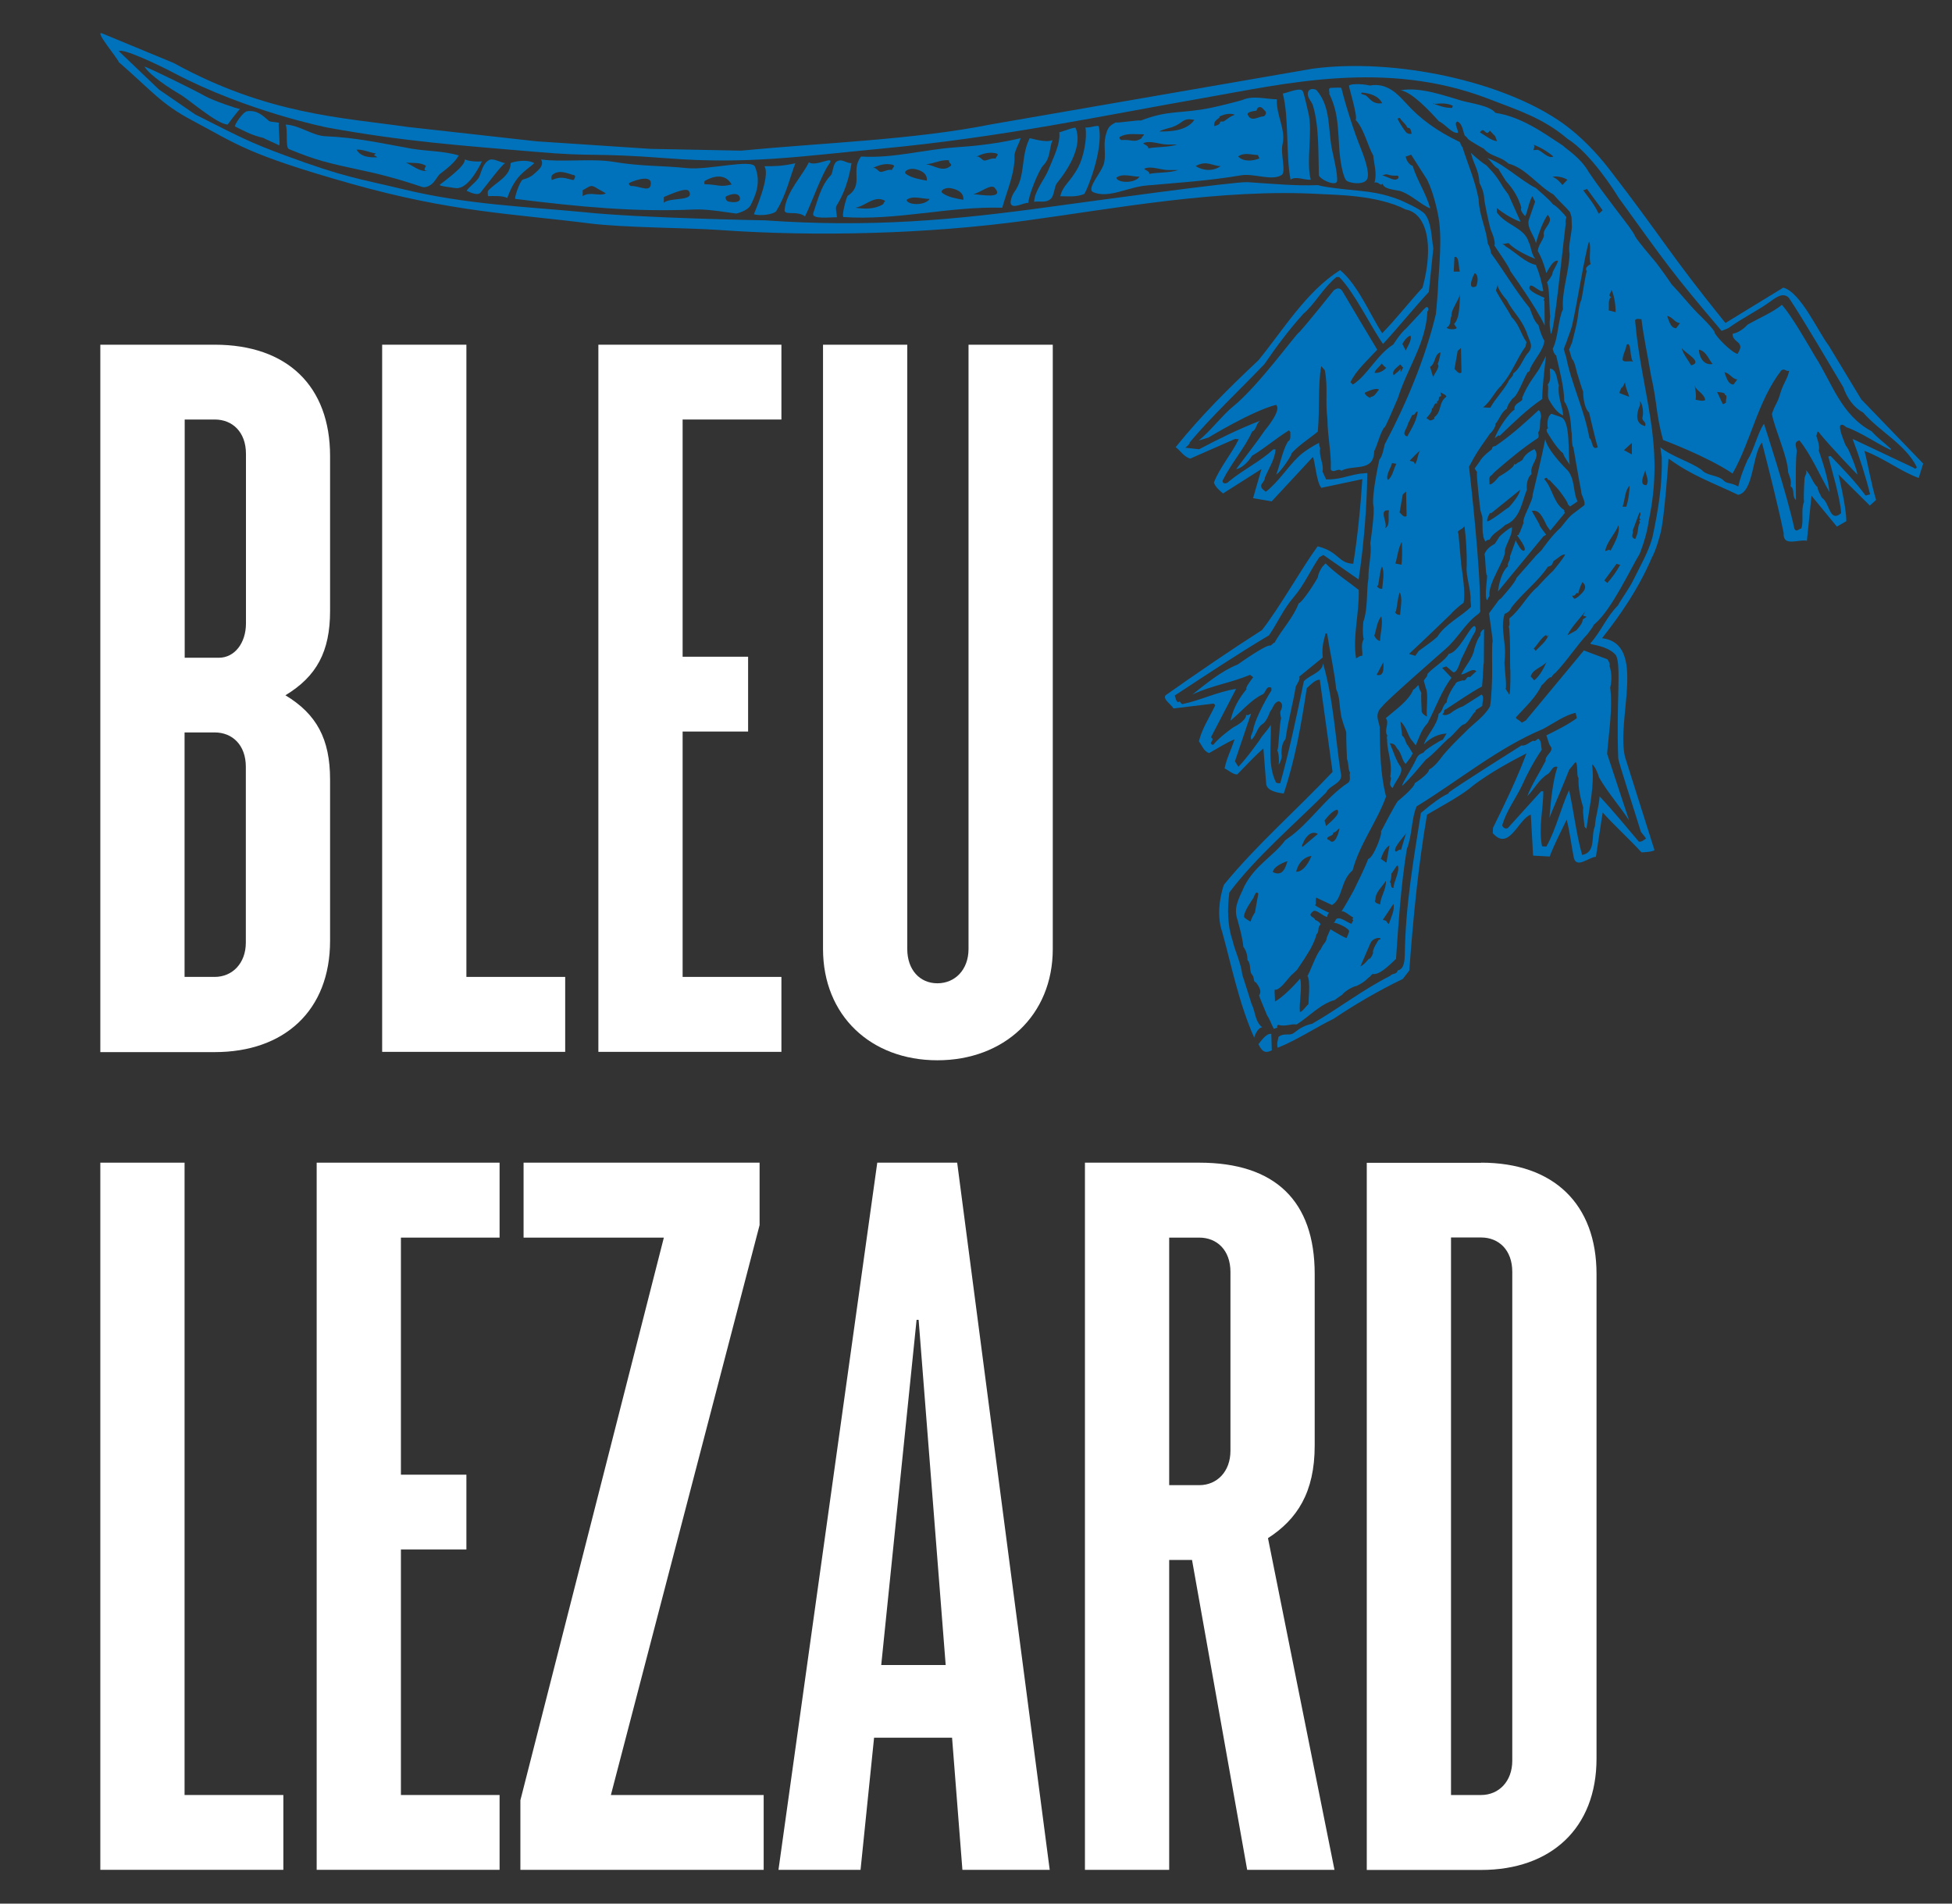 <svg xmlns="http://www.w3.org/2000/svg" id="Calque_1" viewBox="0 0 1529.3 1491.1"><rect x="0" y="0" width="1529.3" height="1491.1" fill="#333333" stroke="none"/><defs><style>      .st0 {        fill: #fff;      }      .st1 {        fill: #0072bb;      }    </style></defs><polygon class="st0" points="78.6 1464.6 78.6 910.7 144.6 910.7 144.6 1406 222 1406 222 1464.6 78.6 1464.6"></polygon><polygon class="st0" points="248.1 1464.6 248.1 910.7 391.4 910.7 391.4 969.4 314.1 969.4 314.1 1155.1 365.4 1155.1 365.4 1213.7 314.1 1213.7 314.1 1406 391.4 1406 391.4 1464.6 248.1 1464.6"></polygon><polygon class="st0" points="407.7 1464.6 407.7 1410.1 520.1 969.4 410.2 969.4 410.2 910.7 595.1 910.7 595.1 959.6 478.6 1406 598.3 1406 598.3 1464.6 407.7 1464.6"></polygon><path class="st0" d="M690.4,1304.2h50.5l-21.2-270.4h-1.6l-27.7,270.4ZM749.9,910.7l72.5,553.9h-68.4l-8.1-103.5h-61.1l-10.6,103.5h-64.3l77.4-553.9h62.7Z"></path><path class="st0" d="M916,969.4v193.9h23.6c13.8,0,24.4-10.6,24.4-26.9v-140.1c0-17.1-10.6-26.9-24.4-26.9h-23.6ZM977.1,1464.6l-43.2-242.7h-17.9v242.7h-66v-553.9h89.6c59.5,0,90.4,30.1,90.4,87.2v134.4c0,36.7-13.8,57.8-36.6,72.5l52.1,259.8h-68.4Z"></path><path class="st0" d="M1136.8,969.4v436.6h23.6c13.8,0,24.4-10.6,24.4-26.9v-382.9c0-17.1-10.6-26.9-24.4-26.9h-23.6ZM1160.4,910.7c57,0,90.4,32.6,90.4,87.2v379.6c0,54.6-35.8,87.2-90.4,87.2h-89.6v-553.9h89.6Z"></path><path class="st0" d="M144.6,573.8v191.4h23.6c13.8,0,24.4-10.6,24.4-26.9v-137.7c0-17.1-10.6-26.9-24.4-26.9h-23.6ZM144.6,515.2h26.9c12.2,0,21.2-11.4,21.2-26.9v-132.8c0-17.1-10.6-26.9-24.4-26.9h-23.6v186.5ZM78.6,823.9V270h89.6c57,0,90.4,32.6,90.4,87.2v121.4c0,31.8-10.6,51.3-35,66,24.4,14.7,35,34.2,35,66v126.3c0,54.6-35.8,87.2-90.4,87.2h-89.6Z"></path><polygon class="st0" points="299.4 823.9 299.4 270 365.4 270 365.4 765.2 442.8 765.2 442.8 823.9 299.4 823.9"></polygon><polygon class="st0" points="468.8 823.9 468.8 270 612.2 270 612.2 328.6 534.8 328.6 534.8 514.4 586.1 514.4 586.1 573 534.8 573 534.8 765.2 612.2 765.2 612.2 823.9 468.8 823.9"></polygon><path class="st0" d="M824.8,270v473.3c0,52.1-38.3,87.2-90.4,87.2s-89.6-35-89.6-87.2v-473.3h66v473.3c0,16.3,9.8,26.9,23.6,26.9s24.4-10.6,24.4-26.9v-473.3h66Z"></path><path class="st1" d="M1506.8,363.2l-48.6-50.4-25.6-42.3c-8.1-10.5-21.9-41.7-35.5-45.2l-45.3,27.7c-43.8-54.1-49.1-66.2-91.1-120.6-9.4-12.2-22.4-25.9-36-35.6-47.1-33.6-132.7-51.5-196.3-43l-251.8,43.6c-60.3,12.1-131.5,14.4-196,20.6l-70.9-1.4-89.2-5.9-101.4-11.3c-50.5-7.3-109.6-9.6-183.1-50.1l-55.4-22.9c-8.2-4,12,19.7,12.4,22.2,26.4,23,33.2,32.8,57.9,45.9,34.6,18.3,42.1,26.2,124.2,49.4,79.1,22.3,125.9,23.4,186.9,31.1,27,3.4,77,3.4,100.8,5.1,77.1,5.5,164.7,3.1,240.8-7.3,68.7-9.3,152.6-25.3,231-20.8,11.9.7,44.5.7,66.7,12.1,16.4,3,22.4,27.6,13.2,61.2-11.5,12.5-20.4,24.2-31.6,35.7-8.9-13.3-19-38-33-49.4-26.5,16.6-44.8,47.2-64,70.6-23.3,21.9-44.7,43.1-64.8,68,3.8,2.9,6.5,7.7,11.4,9l35.1-15.4,2.9.2c-5.8,11.8-14.7,21.9-19.5,34,1.5,3.8,4.1,5.9,7.2,8.5l30.1-19.1-6.6,22.8,14.6,2.5,32.3-34.8c1.8,4,2.8,20,6.6,24.2l32.1-6.8c-1.3,20.9-3.8,46.1-7.1,66.3-12.2-.6-10.6-9.2-27.9-13.7-13.3,18.3-29.3,47.3-43.6,65.6-25.3,16.2-50.3,33.3-75.4,51-2.6,3.1,3.8,6.8,6.1,10.4l31.5-3.8,1.2,1.3c-4.4,9.4-10.3,17.9-12.8,28.2,2.3,3.3,3.8,7.8,7.9,9.3,6.6-3.6,13.5-8.2,20-10.8-2.4,7.7-6.2,14.7-7.8,22.8,3.4,1.6,6.6,4.8,9.9,4.7,6.7-6.8,14.3-15,20.5-20.4l2.2,28c.9,5.7,9.5,6.7,13.7,7.4,9-26.7,13.8-54.4,18.1-82.6,3.1-2.8,6.8-6.8,10.2-6.6l10,72.2c-27.9,29.6-59.9,57.5-85.2,88.5-3.8,11.4-5.3,25.6-1.2,37.1,7.7,28.2,13.1,55.6,25,82.6,0-.7,2.6-8,6.3-8.1-5.9-4.7-5.1-11.8-8.4-18.4-2.2-7.4-4.8-15-7.2-22.7-1.2-9.9-5.7-18.2-7.8-27.4-3.9-11.3-4-24.8-2.4-37.1,20.7-27.7,51.1-53.5,75.8-78.3,3-6.3,14.2-7.2,11.4-15.9-4.2-27.8-5.8-58-13.8-85.3-.4,7.1-10.1,8.8-15,14-5.3,25.6-11.5,55.1-18.5,79.9-1.2,0-2.5.1-3.4-.7-6.6-13.9-3.6-29-4-45.1-2.4,4.3-6.6,8-9,12.3,0,0-10.1,14.3-16.4,20.6l-2.7-4.3,12.6-37.3c-1.3.4-2,1.6-3.8,1,0,4.4-8.1,8.7-9.9,9.6,0,0-10.5,7.1-16,13.9-4.8-1.5,2.2-3.6-1.7-6,6.6-12.7,13.2-25.4,19.7-37.9-14.6,2.2-27.6,8.9-42,11.9-1.3.2-1.8-3.3-3.4-1.4-2.1-1.3-1.8-3.5-2.7-5.3,25.5-16.7,48-31.7,73.9-47.2,6.7-9.7,11.3-20.6,19.2-29.7,8.5-9.9,13.1-21.1,20.2-31.4l3.2-1.8,27.6,19.2c4.4-29.5,6.5-58.5,6.8-83.4l-6.4.6c-9.7,1.7-15.8,4.7-25.9,4.4l-2.8-6.2c1.3-5.6-3.1-11.9-1.8-18.2,0,0-1.1-2.3-.8-4.2-4.5,2-12.8,7.3-16.2,10.8-8.8,8.4-15.6,19.7-25.6,27.5l-2.4-1.9c-3.7-4.1,1.5-4.8,1.7-9.3,2.8-6.7,7.9-14.4,8.3-22h-1.7c-10.6,9.7-23.1,15.5-34.7,25-1.8,2.1-5.2,2.4-5.1-.5,6.9-13.9,17.6-25.9,23.2-38.5,3.5-1.3,3-6.5,6.4-8.5-16.4,6.3-32.3,14.1-48,22.4l-10.8-1.2s4.1-3.1,3.4-4.1c17.1-20.4,39.1-41,58.6-61.4,9.3-13.6,19.2-26.9,30.5-39.4,8.5-7,15.4-20.2,25.9-28.8h2.2c12,12.1,24.6,38.6,34.3,52.4,11.8-12.7,23.9-27.8,35.9-40.7l3.5-34.1c-1.5-9-1.4-20.2-6.5-26.8-2.9-4-19.3-11-19.3-11-8.6-3.5-17.3-5.5-25.4-6.6-8.3-1.1-31.5-2.8-39.2-5.2-17.2.8-37.4-1.2-55.1-2.3-10.1-.6-122.3,14.9-153.9,19.2-76,10.5-141.1,16.5-224.1,10.7,0,0-99.3-1.8-141.9-6.4-45.9-4.4-91.8-5.9-141.8-18-35.3-8.5-45.4-9.1-92.2-26.4-28.2-10.4-35.8-14.6-70.5-32.1l-28.4-19.5-31.5-30.1c2.9-2.6,30.7,10.5,43.2,17.1,57.6,30.3,120.1,42.7,120.1,42.7,61,11.1,105.6,14.1,161.6,18.9,50.5,4.4,43.6.5,105,5.2,62.3,4.8,103.1-1.4,166.9-7.5,97.1-9.2,172.9-25.8,254.4-40,61.8-10.8,141.2-30,221.3.7,23.1,8.9,43.5,15.3,62.4,31.5,18.2,11.3,37.5,41.7,39.9,45.9,37.4,51.7,41.6,58.4,80.9,104.6l5.3-2.2c11-8,22.9-13.5,33.5-21.3,4.4-3.2,9.7-6.8,13.9-2.4,13,19.6,30.8,50.4,42.6,70,2.8,8,7.8,15.7,15.5,19.8,13.3,15.2,33.2,24.9,42.1,42.8-.6,2.2-3,.4-2.2.6l-48.1-22.7c5.4,14.3,10.3,29.4,13.7,43.4l-3.5,1c-7.8-10.7-18.1-21.4-27.4-31l-1.8.4c1.4,6.2,9.6,32.8,10,44.4-9.3,7.9-8.9-8.6-15.1-12.1-1.3-2.8-3.4-5.9-3.3-8.3-4-3.2-5.2-9.9-9.4-13.5,1.6,2.3-.5,4.2-.8,6.4,0,0-.9,11.5-.5,18.8-2.5,6,0,15.4-2.1,20.7-2,.1-3.6,3.3-5.4.2-5.3-25.7-23.8-82.2-23.8-82.2-4.8,6.4-7.9,20.8-13,28.4-3.7,8.7-5.2,12.5-7.2,20.7-5.7-3.3-8.8-2-11.3-4.6-4.7-4.7-13.1-3.5-17.3-8.4-9-6.5-23.4-10.4-32.4-17.7l1.1,7.8c.5,21.5-2.6,40.5-7.3,62.7-3.2,11.8-9.6,22.4-15.2,33.9-2.9,6-9.3,14.6-11.8,19.4-9.1,9.1-12.7,19.6-21.7,29.8l.5.5c6.6,1.3,15.3,3.3,19.7,8.9,4.2,8.4,0,37.9,1.7,80.4.1,3.1,13.1,42.3,17.7,57.6-.5-.3,2.7,3.3,4.1,5.4-1.5.9-3.5,3-5.7,2.4-10.2-11.9-19.5-23.5-30.7-35.4-.7,9.3-3,14.6-3.7,23.5-3.3,7.5,1.2,20.3-10,22.4-4.6-16.3-6.6-34.6-10.2-50.8-6.7,14.4-10,30.3-17.8,44.2l-3.4-.2c-2.9-14.4,1.1-30.3,1-43.1h-1.7c0-.1-25.9,28.6-25.9,28.6-1.6,1.4-4.2,0-4.6-2,3.3-11.2,10.2-20.4,15.2-30.5,4.5-10.1,9.7-19.7,15.8-28.7-.8-3,0-6.4-2.5-8.5-1.5,0-2.4,2.6-4.3,1.5-3,1.3-6.1,4.4-9.1,3.7,0,0-52.2,32.8-57.1,37,1,1.3-2.3-.7-21.7,15.9-5.6,35.5-12.2,73-12.6,110.9-.2,4.9-.5,11.4-5.5,12.4-1.1,3.6-4.1,1.9-6,4.3-21,10.5-40.5,25.7-61.1,37.5-5.7,1.2-9.5,3.4-13.9,6.9-4,3.2-7.6-.3-12.5,3.4-.3,2.8-1.6,4.2-.6,8.5,15.5-6.2,31.4-16.8,43.8-22.7,16.5-11.1,35.1-22,54.2-31.2l5.1-6.6c3.2-43,7-81.7,13.9-122.1,12-7,28.1-15.6,36.5-23.1,13.1-9.8,27.6-17.8,41.4-24.9-7.2,19.4-16.8,39.3-26.2,58.3l-.2,4.2c12.8,14.7,20.1-11.3,29.8-14.5l1.8,32.1,13,.7c3.7-9.9,8.9-19.7,13.3-28.9,2.5,9.7,3.6,19.9,5.6,29.9,2.2,8.7,11.6-.4,17.3-.8l5.3-34.7c9.5,10.6,20.4,20.3,30.4,31.2,2,.1,9.2-.5,10.2-1.7l-23.1-73c-7.1-29.7,17.5-88.7-18-93,14-17.7,28.4-38.3,39.2-63.5,0,0,2.9-4.4,6.7-19.1,3.1-12.2,6.2-58.1,6.2-58.1,18.5,13.5,34.3,18.7,54.5,28.4,12.4-2.1,11.1-32.4,18.7-40.9,5.3,20.5,12.7,49.9,17,70.8-.8,11.3,11.8,4.6,18.2,6.1l3.6-35.3c6.7,8.2,13,15.7,19.9,24.2l7.4-4.3c-.1-11.8-6.2-36.6-6.2-36.6l24.6,24.4,4.9-4.4c-3.8-12.5-6-26.4-9.1-38.4,15,5.5,28.2,16,42.5,21.2l3.6-11.6Z"></path><path class="st1" d="M1216.9,160.3c-3.9-4.9-9.4-9.1-13.6-13-12-5.8-27.3-21-39.5-23.8,3.4.2,5.8,6.9,10.2,8.7-.2.2,5.9,9.7,5.9,9.7,5.6,6,9.9,13.1,12,20.8-1.4,2.6,3.1,6.6,3.1,6.6,1.7-3.6,3.2-12.4,5.6-15.7.7,1.5,1.4,3.3,2.1,4.3l-5,14.5c-1.5,6.1,3.9,11.3,5.7,18,1.5-6.1,5.1-16.4,9.1-22.1,5.9,5.7-4.6,10.5-2.9,16-.2,3.4-4.6,7.5-4.8,12.4,2.9,4.8,5.3,11.7,6.6,17,0,1.3,4.6-10.4,9.1-9.5.4,1.6-4.5,8.7-4.2,9.9.3,1.1-3.9,6.7-4.3,7,2.2,4.8,1.7,20.9,2.5,26.8-.9,6.7-.1,9.2.5,13.6,2.7-.8,8.6-61.9,11.7-86.4,0,0-.2-1.2-.2-2l.7-3c-1-1.5-8.2-9.4-10.3-9.8"></path><path class="st1" d="M997.2,683.1c.5-4.9,11-8.6,11.5-8.5-.9,1.5-2.4,13.1-11.5,8.5M983.1,714.9s-2.4,3.3-3.3,7c-.7-.3-5.9-3.3-5.1-4-.5-3.7,7.2-14.4,7.2-14.4.6-1.2,2.3-6.8,3.9-3.3-.7,3.4-2.6,14.6-2.6,14.6M1015.5,682.8s0,0,0,0c.5-2.2,2.8-10.8,11.9-12.4-.9,3.1-5.8,12.8-11.9,12.4,0,.3-.1.5-.1.5v-.5ZM1020.8,660.7c1-3.3,5.7-11,11.7-7.5l-11.9,10c-1.3.1.1-2.5.1-2.5M1047.6,634.2c3.6,3.2-6.3,10.3-8.6,12.9l-1.3-4.4c2.4-3.1,6.5-7.9,9.9-8.5M1041.2,658l-1.2-.6c-1.1-2.8,5-2.2,4.5-5.2,2-.1,3.8-2.8,4.9-3.5-.1,2.2-3.5,14.8-8.1,9.2M1082.2,482.7c1.4,6-.8,13.6-1,19.4-2.2-.6-3.6-2.1-4.5-4.2,1.7-5.1,2.1-11,5.5-15.2M1079.6,458.7c.9-3.4,1.3-10.5,3-15.1,2.5,4.3.6,12.4.3,17.6-1.7.2-3.7-.7-4.1-2.5h.7ZM1078.5,528.6l5.5-10.3c-.8.9,2,12.4-5.5,10.3M1088.2,399.8c-1,4.6,1.3,11.9-3,13.9,2.4-3.8-5.8-15.1,3-13.9M1090.6,362.7l3.4.6c-2.2,3.8-2.9,10.2-6.7,12.7-2-3.6,2.7-10.1,3.3-13.3M1099,387.3l2.6-2.3.4,19.1c-2.3,2.1-4.7-2.6-5.5-2.6l2.5-14.2ZM1103.1,331.8l3.3-6.7c3.5-.3,1.3-2.4,4.3-2.7-.6,6.6-4.7,13.2-8.2,19.5-5.3-1.8.4-6.6.5-10.1M1108.6,363.6l-1.1-1.9-3.1-.8c2.4-2.4,5.6-6.1,8.2-8-2.1,3.3-1.9,8-4,10.6M1122,320c1.8-1.2,1.2-4.6,3.9-4v-1.7c2.8-.8-.2-3.5,3.2-4l-.6-3c1.2.8,4.6,1.9,4.7,3.4-6.4,4.6-3.3,11.7-9.7,16.3,1.2,1.1-1.6,2.2-3.1,2.4l-2.9-1.9c1.3-1.4,4.7-4.9,4.3-7.4M1128.2,276c1-.5-1.1,8.2-1.9,9.1,2.3,2.3-2.4,7-3.5,10.4l-2.4-8.1c4.6-3,2.9-9,7.8-11.4M1137.2,247.4c-.8-4,5.8-12.6,6.7-17-.6,6.1.2,18.5-4.7,23.4l2.1,3.1c-1.3,1.6-6.9,1.2-8-.3,4-2,2.3-6,3.9-9.2M1139.5,201.3c3.9-1.2,3.1,8.4,4.2,11.4h-4.8s.6-11.4.6-11.4ZM1145,291.7c-2.3,2.1-4.7-2.6-5.5-2.6l2.5-14.2,2.6-2.3.4,19.1ZM1147.3,411.7c1.4,10.2,2,22.3,1.8,31.9-.8,7.6,3.4,17.9,3,26.6l.4,5.1c-7.3,7.3-20.5,13.7-26.4,23.5-4.7,4.2-9,6.9-14.6,11.1l-2.7,3.8-4.9-1.5c11.4-10.5,32.9-31.3,32.9-31.3,1.3-1.9,8-7.6,9.8-8.7,1.8-7.2-1.1-24.5-1.8-29.9l-2.2-24.4c-2-2.6,3.7-3,4.8-6.1M1098,442.3l-4.8-.9c1.8-5.6,2.1-12,5.1-17,.2,5.4.4,13-.3,17.8M1097,481.6c-1.7.2-3.7-.7-4.1-2.5h.7c.9-3.4,1.3-10.5,3-15.1,2.5,4.3.6,12.4.3,17.6M1102,103.9c1.9,2.3-1.9-1.2-6.7-10-.2-.3-.4-1.1.3-1.5.2.7.8-.6,1.3.3,1.7,2.6,4.2,4.1,5.7,7.2.2.4,1.2.2,1.7.5,1.2.9,1.2,2.9,1.7,4.3-1.7.5-3.3,0-4-.9M1095.5,139.6c-2.4,2.5-5.6.2-8.3-.7-1.5-.5-3-1.2-4.5-1.8,1.7.2,2.5-1,4.4-.4,2.3.8,5,1,7.7.9.9,0,1.1,1.5.6,2M1070.5,75.1c-1.1-1-2.9-.8-4-1.7-.4-.3.4-.9.7-.9,6,.6,12.9,2.5,15.7,8.4-7,.8-9-2.7-12.3-5.8M1155.4,214c2.4.7,3,5.7,1.2,10.2-8.2,3.9-1.9-9.6-1.2-10.2M1176.3,301.7c8.2-9.1,11.9-20.6,18.9-30.3l.7-3.5c-4.4-6.3-5.9-14.1-11.5-19.3-3.7-7-8.9-14.2-12.4-21l1.4-4.9c-.7,3.2,6,11.2,7.1,12.3,4.7,9.4,10.7,13.6,15.3,24.7,2.6,8.4,6.6,11.4.4,17.8-3.5,5-5.5,11.3-10.6,15,.1,2.5-3.4,4.2-4,6.7-4.6,7.9-9.4,12.2-14,20.1-1.3.2-5.7-.3-5.7-.3,5.9-4.1,9.7-13.4,14.6-17.1M1073.9,738.3c1.1-2.2,4.7-4.3,7.6-3.4v.7c-.3.2-.8.7-1.3.4,0,0-5.5,8.1-4.4,10.4-.3,1-2,5.1-3.5,4.7,0,0-3,4.2-6.5,5.9l8.1-18.8ZM1077.6,704.8c-.2-5.9,5-9.8,8.2-14.9.4,6.9-4.6,13.2-4.4,18.4-1.2,0-4.2-1-4.3-2.7l.5-.9ZM1088.6,662.3l-2.4,13.5-4.4-3.1c1.4-3.6,3-8.2,6.8-10.5M1090.1,684.3c1-.9,3-5,4.8-6.6,2.5,3.8-3.4,13.8-3.1,17.7-2.5.8-1.7-3.7-2.8-4.5.9-2.4,1.2-4.6,1.1-6.6M1101.7,652.2l-4.1,13.7c-1.6-1.6-3.8,2.7-4.6.5-.8-3.5,7.9-12,8.8-14.2M1088.1,723.7c-2.6-1.4-.4-2.6-4.8-3.1l8.4-12.6c1.2,4.8-1.8,10.4-3.6,15.7M1178.6,480.7c1,.3,4.8-2.2,5.2-4.4,8.7-11.6,21.6-21.1,28.8-32.3,3.3-1.1,3.3-1.3,4.4-4.4,3.8-2.5,6.2-5.3,9.2-5.4-.9,2.9-9.6,13.1-9.6,13.1-1.3.9-11.2,11.3-12,12.4-8.2,6.7-12.7,16.8-21.5,24.2-1.5.4.4,5.1-1,6.7,1.5,7.2.7,34.3,1.2,34.1,0,0,.3,17.3-.8,19.4l-2.9-4.5c1.2-3.2-1.5-18.5-.8-22.7,1.7-13.5-3.7-23.6,0-36.2M1242.1,478.8l-1.9,3.4,2.9.9-3.1,2.1c0,2.9-2.8,6-5.1,8.6l-6.9,3.8c2.8-6,9.6-13.1,14-18.7M1235.7,464.2l.7.8c.8-3.6,2.4-7.4,3.4-9.1,5.5,5-1.5,9.4-3.1,11.3-3.1,2.1-3.3,2.8-5.1-.8,2.4,1.1,2.8-1.6,4.1-2.2M1226.8,279.1l-1.7-5.7,2.6-6.6c-.6.8,2.9-7.6,3.9-11.6,3.3-13.7,10.7-59.8,13.4-66.1,1.9,5-.5,12.3,1.2,17.8,0,0-5.5,2.5-2.9,5.6-.7-.3-3,15.6-4.3,22.2-1.6,2.9-2.1,8-2.6,11.2-.6,6.8-2.6,13.6-4.7,22.2l-2.4,5.8c.3,0,2.1,8.1,2.7,7.7,1.7,1.6,3.4,10,3.4,10,1.1,3.3,3.9,13.1,5,15.3-.2-.2-.1,12.1,4.6,16.3,0,0,5.1,22.1,6.8,27.1-5.1,2.9-3.8-5.3-6.6-7.2-3.7-21.7-14.5-43.3-18.3-64.1M1243.4,148.1l12.2,16.6-3.1,2.8c-2.9-6.6-7.7-12.5-12.1-18.4l3-1.1ZM1266.5,441.6c1,.3,1.9.8,2.9.7-3,5.5-6.5,10.3-10.1,14.3l-2.4-1.9,9.6-13.1ZM1268,411.4c1.4,6.2-3,13.9-6.2,19.9-1.4-1.6-2.7.4-4.2.3,1.1-7.1,7.6-13.1,10.4-20.2M1262.6,232.7c-4.1-1.2,1-4.1-.7-6,2.4,1.4,4.2,13.9,3.8,17.8l-5.4-1.4c.6-2.9-1-8.9,2.3-10.5M1270.8,302.6v1.5c0,0,2.7-5.4,2.7-5.4-1.5,1.2,2.8,10.9,2.9,12.1l-7.6-2.9c.1-1.8,1.5-3.8,2-5.3M1274.3,270.1c4.3-3.5,1.9,11.4,5.9,14.1-1.8-2.8-7.4.5-9-2.3.3-4.9,2.4-6.9,3.1-11.8M1284.6,401.2c2.1,1.8-1.7,3.9.9,6-.5-.3-.7.2-1.3.4l1.1,2.5-.5-.8c-1.9,3.1-1.1,6.6-2.5,10l-1.1,2.9c-4.6-1.2-1-5-2.1-6.5l5.4-14.5ZM1284.2,318.8c1.1-1.2.7-3.2.7-4.7,2.1,2.8,3,9.3,1.8,13.2,0,3,3.5,3.1,2.1,6.5-5.3-1.5-8-5.3-4.6-15M1289.9,380c-6.9.4-.9-10.2-.5-12.9-1.4,3.4,3.5,8.6.5,12.9M1272.3,352.6l6.2-5.7v9.1c.1,0-6.2-3.4-6.2-3.4ZM1274.2,396.9h-3c2-5.5,1.6-12.4,5.5-16.4.1,2.7-.8,11.3-2.6,16.4M1203.2,509.8l-1.6-1.8c3.4-3.5,5.9-8.6,9.9-10.8-.3.7.2,1,.7,1.3l1-1.2c-1.8,5.6-7.9,9.7-10,12.5M1202,532.9l-2.8-3.1c1.8-5.8,8.2-6.5,12.4-11.2-2,4.6-5,10.6-9.6,14.3M1224.1,144.9c-1.9-2.3-4.7-5.4-7.8-6.3,2.8-1.1,8.9.3,11.7,2.2l-3.9,4.1ZM1204.8,117.3l-3.5.3c.3-.2.9-2.9.7-3.4l-.5-.8c3.7,1.2,10.8,5,15.5,9.2-4,2-8.4-3.9-12.3-5.3M1159.5,103.6c3.7-5.2,4.2,4.2,7.7-1.3l3.5,3.7c.7-.2,2.1,4.6,2.1,4.6-4.6-.5-9.5-4.7-13.3-6.9M1137.7,84.5c-4.6.2-9-1.2-13.3-2.8-.1,0-.3-.2-.5-.3-.4,0-.9,0-1.3.1.4-.7.9-.4,1.3-.1,4.8-.5,9.8-.8,14.2,1.4.5.3-.6,1-.3,1.7M1316.2,253.1l-3,4c-4.4,0-5.8-6.2-7.1-9.7,4.6,1,5.7,5.2,10.1,5.7M1324.9,286.2c-2.2-4.1-6.2-8.7-7.4-13.5,3.9,4.6,16.9,11,7.4,13.5M1336,313.4c-2.5,1.1-4.9.1-7.6-.3.7-3.2-.1-8-.7-11,1.5,4.3,7.3,5.8,8.3,11.3M1341.7,285.1c-6,1.2-10.3-4-10.7-11.2,5.6,1,7.5,7.3,10.7,11.2M1351.3,309.4c2.7-.3.2,4.6,1.1,5.9-1,.2-2.1,2.1-3,.6l-4.2-9.1c0,.7,7,0,6.1,2.6M1361.1,297.2l-3,4c-4.4,0-5.8-6.2-7.1-9.7,4.6,1,5.7,5.2,10.1,5.7M1001.6,802.8c5.8,1.5,8.9-.9,14.3-.4,9.2-5.7,18.9-16.3,29.8-19.1,0,0,4.9-3.7,5.6-3.9,2.9-3.8,9.8-7.1,11.5-7.1,8-3.9,8.5-6.3,10.6-7.4l1.8-2c5.4,1,12.6-6.2,18.5-11.8,2-28.5,3.9-58.3,8.5-86.1,4.2-10.4,3.5-24,7.7-33.4,33.3-20.4,63.5-45.7,99-60.6,8.4-4.5,16.8-10.7,25.5-12.7l1,4.2c-6.9,5.1-15.8,9.5-23.9,13.5,1.3,3,1.6,6.7,3.7,9.1,1.8,4-4.8,6.4-4.3,10.9-4.7,9.1-11.4,19.6-14.3,27.6,5.2-5.1,9.1-13.3,16.2-17.4,2.8-2.1,3.5-6.7,7.4-5.5-3.8,11.6-5.1,26.1-6.3,39.8,5.1-12.6,11.2-26.5,15.5-37.6,0,0,4.7-5.7,5-6.1,2.1,1.8.6,11.6,2.3,12.4-.4,7.6,1.6,16.6,3.7,23.4-.7,3.9,1.2,14.1.9,14.8l1.6,1.8c2.4-17.9,6.5-34.4,4.4-50.5,1.7.3,4.8,7.4,5.4,10.1,7,12.2,16.5,22.8,23.6,33.8l-17.2-52.2c1.3-16.2,4.5-36.2,2.4-51.8,2.4-9.2-.5-16.9-.5-16.9.6-2.2-.8-3.7-1.7-5.3l-18.4-6.9-45.5,54.8-3.1,1.8c-2.3-2.4-5.3-3.2-4.5-4.4,7.3-8,15.3-15.2,20.1-25.1,1.5-.7,5.8-7.1,7.4-6,0,0,1.6-2.6,3.2-3.5,9.1-9.4,17.4-22.3,25.3-30.5,1.6-2.1,4.2-5.7,4.5-6.4,0-1,1.3-1.4,1.8-2.1,12.9-11.4,27.1-42.1,34.5-54.3,0,0,5.6-13.6,7.2-26.4,12.8-60.6-5.7-98.3-10.8-156.5,1.1-2.1,4-.5,5-1,1.7,14.4,5.1,29.6,7.5,44.3,5.2,23.2,3.5,28.3,9.4,50.4,0,0,34.3,12.7,54.5,26.3,14.5-25.7,19.6-56.5,38.1-80.7,2.8-2.1,3.7,1.1,6.2.2-1,5.9-4.7,10.1-6.8,17.3-2.5,8.9-3.7,7.6-6.7,16.6,2.5,12.7,12.5,33.8,12.7,45.6,1.7,4.8,2.6,6.3,1.9,11,3.8,2.4.7,7.4,4.2,10.8.2,1.2-.6-28.1.6-37.9.6-2.2-3.3-7.8,2.2-8.8,9,11.1,15.4,26.4,23.5,40.4-1.2-10.9-4.8-21.9-8.4-32.5,1.2-3.4-1.9-11.4-1.9-11.4.9-2.7.6-5.2,3-1.6,8.8,10.8,29.1,31.8,29.1,31.8.4-2.2-7.4-22.3-8.9-22.4,0,0-6.2-13.9-4.3-16.2,1.3-.7,1.9-.7,4.6,1.5,11.1,3.8,24.9,13.4,34.6,17.8l.5-.7c-5.4-5-10.4-8.4-15.3-13.9-24-12.8-31-37.9-44.2-58.5-5.4-9.2-18.9-32.8-26.1-40.5-7,5.8-17.6,10.2-27,15.6-2.9,3.3-7.7,6.5-11.5,7-.6,3.2,2.4,5.3,4.8,7.4,2.5,3.3.5,5.2-.9,8.3-2.1.6-13.6-9.3-17.9-16,.6-2.4-13-15.3-13-15.3-7.7-7.8-12.8-14.7-20.8-23,0,0-10.5-15.6-15.8-21.3-17.5-20.8-10.7-14.4-16-21.6-.9-2-21.2-27.3-33.2-45.1-6.5-11.7-19.3-19.2-19.9-20.5-16.9-11.2-33.2-22.8-53.2-25.9-4.4-5.7-19.3-7.5-26.4-9.5-12.7-3.6-32-11-47.9-8.2,9,1.4,23.1,16.6,30.1,24.4,4.8,2,9.8,9.4,14.7,9,.8-2.2-3.5-7.4-.4-8.9,4.1,1.4,4.5,7.9,5.8,10.9,0,0,2.4,1.9,2.4,2.6,2.1,2.1,12.6,7.8,12.6,7.8,5.8,6.5,12.8,5.6,19.2,11.6,13.9,3.7,22.8,17.2,35.4,24.3,5.2,6.1,8.4,8.4,12.9,13.7l1.2,3.9.3,7.9c-.6,7.3-3,15-1.8,21.3-.8,15.5-6.2,29-5.2,43.1-3.8,7.4-3.6,22.3-8,30.9,0,0,.5,3.7,2.7,5.3,2.4,10.7,6.3,25,6.3,35.8,6.2,9,5.1,24.9,5.9,24.7,0,0,0,11.3,1.2,11.1,0,0,4.7,27.5,6.1,34.2,0,4.1,3.4,7.5,2.6,11.4l-9.5,7.2c-3.6,3-6.5,7.4-9.1,10.4-7.2,6.3-15,17.7-15,17.7l-4.1,4-15.6,17.8c-.2,2.9-12.3,16.2-12.3,16.2-1.2.2-3.1,3.3-3.1,3.3l-6,8.1c.3,3.2,3.4,22.4,2.7,22.6-.5.2-.3,19.5-.3,19.5.2,9.9-.5,24.1-1.6,30.7-4.6,8.4-13.3,13.6-20.1,20.9,0,0-13.5,12.8-18.8,20.2,0,0-4.8,6.6-8.8,8.4-.5,3.9-11.2,10.7-11.2,10.7-.7,3.9-13,13.8-13,13.8-1.2.2-13.6,24.2-13.6,24.2,1.4,1.3-6,20.9-10,21.4-3.2,8.5-7.5,16.6-11.4,24.8,0,0-7,12.7-9.6,16.5,1.6-1.6,7.5,4,9.4,4.6-1.3,1.4-.1,2.2-.1,2.2l-1.4,2.7c-2.5-.4-9.5-6.5-12.2-3.4-.3,1.4-1.8,2.8-1.8,2.8.8-1.2,13.4,4.4,12.1,6.9-.2.8-1.6,4.6-2.1,4.9-4.2-1.7-12.9-7.2-12.5-6.9,0,0-1.2,2.6-2.8,6.4-.5,4.4-2.7,4.2-4.7,9.2-3.4,3-8.9,19.2-10.5,20.9,2.7,3.8.6,21.3.8,22.1-1.5,1.2-5,6.3-6.7,6.2-.8-6.5,2.1-21,.1-26.1-3.9,4.7-13.9,15-19.7,17.9.3-1.7-.5-7.4-.1-9.4,2.2,1.1,6.6-3.9,6.6-3.9l6.3-7.3c1.8-1.4,4.6-4.3,4.6-4.3,5.5-8.1,6.8-10.1,10.3-16,1.9-3.6,4.1-7.9,4.8-11.6,2.6-2.3.6-5.5,3.1-7.6.6-1.2-2.1-3.2-4-3.8-.6-2.8-7-2.5-1.5-6.9,2.3-1.6,7.5,3.9,10.9,4.6,0-1,.6-2.9,1.6-3.3-1.7-.6-9.6-4.6-11.3-6.1,1.7.6-.2-7.7,1.9-5.4l11.6,5.4c8.6-5.2,6.3-18.8,16.1-27.2,5.3-20.2,19.3-38.4,26.2-57.8-4.7-18.2-4.6-35.7-5-54.7l-1.4-5.5c-1.2-5.2,1.1-8.1,3.5-10.4,1.1-2.7,49.2-44.7,49.2-44.7,9.8-8.4,15.6-20.1,25.1-27,3.8-2.8,2-3.5,2.3-5.3.3-31.8-7.5-100.1-8.7-110.7l3.8-7c3.5-6.2,8-12.3,12.6-18.9,2.5-2.1,4.8-6.4,4.3-7.7,3.1-3.3,4.4-9.1,9-11.9.2-3.2,4.6-8.1,4.6-8.1,3.9-2.1,8.1-14.6,11.7-20.6.9.6,2.1-2.1,1.9-2.8,3.9-7.9,10.7-14.9,11.1-21.7-2.3-3.8-3.8-8.9-4.6-12.2-3.3-3.1-4.5-7-6.9-13.4-11.1-13.6-19.7-28.4-30.3-43-.2-1.7-.6-4.3-2.6-7.8-1.1-11.6-6.7-21.8-7.1-34.6-2.7-14.4-8.4-27.2-12.6-40.5-1-1.2-1.6-2.9-2.1-4.1-18.4-8.8-31.3-18.4-42.3-30.6-6.4-7-14.7-16.1-28.2-13.7-6.6-1.6-17.8-1.5-16.2.8-.3.5,6.9,23.5,5.1,26.2,6.3,6.2,9.5,20.5,13.8,27.9.4,6.2,3.2,14,.9,21.2,3.3-1.3,4.5,3.2,6.4.8,1,4.2,8.4,4.6,13.3,5.6,8.5,2.4,17.2,11.3,24,13.7-3.5-12.5-10.4-21.9-13.7-33.2-2.9-.9-5.2-4.7-5.5-7.4,0,0,3.7-1,4.2-1.5l12.6,19.7c5.4,10.9,8.3,26.2,8.3,26.2,4.1,18.9.7,43.7,0,61.7,0,0-.7,10.4-1.5,17.5-8.3,34.6-23.1,69.9-40.1,102-.4,2.2-2,10.1-4.1,11.7,0,0-6,26.7-4.8,35.9,1.5,4.3-2.3,29.5-2.3,29.5,1.2,9.4-1.7,18.1-1.5,27.8-1.7,9.5-.2,23.1-4,34,0,0-1,9.1.3,13.6-2.7,4.5-.5,9.8-1.2,13-2.7.1-2.3.9-4.8,2-2.8-17.1,2.6-35.1,2.1-53.6-8.3-6.6-18.3-13-26-20.8l-2.6,2.8c-1.6,2.4-3.2,5.5-3.4,8-.9,2.2-11.9,19.6-15.1,20.6-4,10.9-13.1,20.3-18.9,30.8h-.5s-2.6,2.3-2.6,2.3c-2.1-2.1-25.7,14.7-25.7,14.7-12.6,5-24.4,14.7-35.5,23.5,15.2-7.1,29.8-9,45.2-15.4l2.4,1.9c-2.7,3.6-6.4,8.5-5.2,9.3-6.8,8.3-10.4,15.5-12.6,24.7,8.8-7.2,16.1-16.4,25.2-20.6,2.5-1.1,2.8-7.5,6.9-5.1v2c-.6.7-12.7,20.7-14.5,31.7-.9,3.3-2.3,4-1.2,7,3.9-3.5,4.5-9.9,8.8-12.4,3.3-2.1,5.9-9.8,5.9-9.8,2.4-2.6,2.8-7.2,6.8-8,4.8,1.7,1.3,7.7,1.3,7.7-.6,1.9.5,5.5.5,5.5-1.5,5.1-1.8,24.3-3,25.2,1.3,2.8,1.5,8,1.1,11.4,0,0,3.2-5.3,2.2-8.3,0,0-.6-8.2,3.1-11.7,2-14.2,5.9-28,8.1-41.5,1.4-2.4,3.8-6.2,2.6-7.5l18.5-15.1c-.5-4.7-.3-8.4.7-13l1.5-5.8h1.2c2.4,15.2,6.2,32.4,7.1,43.5,3.1,6.6,2.3,12.2,3.7,19.2,0,3.2,4.2,14.5,4.2,14.5,0,8.4.3,14,.6,21.2,1.5,3.3.6,7.4,2.4,10.7-.9,2.4.9,5.2-1.2,7.6-17.9,11.6-30.8,32.4-47.6,43.8l-2.1,1.6c-8.8,12.1-23.4,19.2-32,36-3.1,7.7-8.2,14.9-5.9,24.1,0,0,4.6,15.3,5.2,23.2,2.5,3.3,3.3,7.3,3.2,10.3,3.3,3.4,1,9.2,4,12,1.4,1.8.5,5.4,2.7,5.6,0,.5,5.6,6,2.4,10.2l1.5,4,4.8,11.6c2.7,4.1,2.9,6.3,5.3,10.6l3-1.1c-1.2-.6,0-1.7.6-2.4"></path><path class="st1" d="M1168,402.2s22.4-18,22.9-18.5c-.3,4.7-8.9,13.8-8.9,13.8-1.2.2-11,8.6-16.6,11-1.4-1.1,2.7-9,2.5-6.3M1166.9,422.9c2.5-5.3,7.5-7,12.4-11.7,11.8-4.6,13-18.1,17-27.8-.6-3,.2-9.4,3.6-12.1-1.8-7.7,7.5-12.4,2.3-19.5-.9.4-7.4,3.2-9.3,8.3l-2.6,1.8c-2,.4-2.9,3.1-4.1,1.3,1.3,2.8-11.8,10.1-11.8,10.1,0,0-5.5,7.1-7.5,6,.4-2-1.2-5.8,1.8-7.1,0,0,1.1-1.4,2.6-2.8,11.4-9.8,20.9-17.9,33.9-26.5.9-2.9-.9-4,.6-5.2,1.4-4.1.1-7.1,1.6-11.2-.4-5.5-2.1-5.1-2.1-5.1-9.3,8.6-20.5,19-33.6,27.9-2.7.8-2,.1-3.1,2.8,0,0-7.3,5.2-9.6,9.8l-3.7,5.1c.5.9,1.9,2.5,1.9,2.9-.8,1.9,2.6,29.7,2.6,29.7l1.5,5c.4,1.7-.2,11.6.7,14.3-.1,2.5,1.8,5.3,1.8,5.3.8-1.2,2-1.3,3-1.5"></path><path class="st1" d="M1080.4,305.2c-2.1,2.1-3.5,6-7,5.6l.7.8c-.7.5-5.5-2.4-4.7-4.1,2.5-1.1,8.8-4.1,11-2.3M1082.5,284.6c.5.8,2.9,3.4,3.6,3.4-1.9,2.4-6,4.6-9.2,4,.4-2.4,3.9-4.7,5.6-7.3M1097,285.4l2.3,2.6-2,3.6v-3.2c.2,1.5-4.9,4.7-5.4,5.6-2-3.8,3-6.3,5.1-8.6M1105,262.9c1.6,2.8-2.8,9.7-3.7,11.6l-2.6-5.1c1.4-2.4,3.2-5.3,6.3-6.6M1008.9,346c-4.4,7.9-5.8,17.2-9,25.7,3.5-2.1,12.4-15.4,12-16.6,4.7-5.7,15.3-12.6,20.5-17,1.7-17.9,0-36.1,2.7-51.3l2.8,3.1c2.7,13.9.2,23.6,2.1,38.5,0,13,3.2,26.6,2.6,39.4,2.3,3.3,5.3-1.5,8.3.9,9.7-5.2,25.5,1.5,25.7-15.5,1.8-2.1,5-15.5,8.1-18.6-.1,2,7.2-15.1,10.6-23.1,7.1-22.8,21.9-42.5,23-67.6,1-.7,1.1-2.7-.3-3.5-1.8.6-4.4,4-4.4,4l-12,12.9c-4.1,3.2-10,12.5-10,12.5-13,8.2-20.3,24.3-31.7,31.4l-1.9-1.8c4.2-9.1,13.5-17.3,21-25.5-7.9-13.2-20-33.3-27.4-46-2.1-3.1-4.6-2-6.7-.4,0,0-21.2,26.6-27,32.7-2.3.9-31.5,41.6-51.6,58-7.7,6-18.7,20.2-27.2,26.9l7.7-2.4s33.9-20.7,52.9-25.6c5,4-8.9,20.2-8.9,20.2-5.4,8.1-15.1,20.4-22.3,30.1,4.7-.5,10.2-6.6,12.4-10.4,9.7-5.7,18.7-13.6,28.9-19.9l1.2,1.3c-.4,2.7.9,6-2.1,7.5"></path><path class="st1" d="M985.9,817.8c3.3,7.2,6.4,6.9,10.5,4.9l-.4-12.8c-3.6-.9-7.9,5.3-10,7.9"></path><path class="st1" d="M1133.3,555.2c8.2-5.2,18.5-12.6,27.8-17.5.8-6.6.9-18.4,1.4-18.2l.2-26.6c-1,0-3.6,2.8-2.7,4.4-2.8,3.7-4.2,8.7-4.8,10.6-1.2,7.7-7.1,13.6-10.4,20.3,3.7.2,8.6-5.6,11.9-2.4-.9.6-4.9,4.5-4.9,4.5-3.7-.9-2.4,3.6-6.1,2.6-2,1.1-4.7.5-5.6,3.2-2.6,2.8-7.3,12.4-6.6,14-3.6,2.3-2.9,7.2-6.4,9-.9,9-9.4,16.8-11.5,23.9,5.5-5.6,12-8.2,17.7-8.4l-3,4.9c-1.2-.2-15,8.6-14.5,9.4-1.3,1.7-4.2.9-6.2,5.5-2.6,6.3-10.6,18-11.2,21.2,5.9-5.1,12.8-13.8,18.8-20.7,6.1-4.4,11.1-10.5,17.4-16.3,3.6-2,10.2-11.5,12.4-11.2,4-1.8,7.7-10.4,8.9-9.6-.4-2.2,2.2-2.4,5.4-4.9,0-3.4,1.7-6.8-.5-8.9l-14.7,9.3c-3.5,1-8.1,4-9.7,5.4-2,1.1-4.7,2.2-6.4.7,2.3-1.4.2-3.4,3.2-4"></path><path class="st1" d="M1094.8,586.5c3.3,3.4,3.7,9.7,6.5,11.8,2.4-3.3,3.8-4.5,5.5-8.2l-3.8-6.2c-1.9-1.5-2-6.4-4.5-7.6l-1.3-11.2c4.7,4.3,5.2,9.4,8.1,13.8l3.9,4.9c2.8-6.6,4.3-12.1,9.2-17.3,6-11.1,11.3-26.1,18.8-35.6l-7.4-7.8,3.3-1.1,5.4,4.5c3,.7,4.8-6.3,6.3-10.1,3.6-7,6.7-14.7,10.5-20.9.8-1.4,1.7-4.1-.2-5.2-4,1-11.9,20.6-20.1,21.9-3,5.5-11,9.5-16.6,15.6-.1,2.6-2.1,3.4-2.9,5.5l1.7,6.1c2.1,3.7-.1,17.4.8,21.9.5.3-4.9-2.2-4.2-4.8,0,0-.7-13.7-.2-13.4,0-.7-1.4-2.7-1.4-3.1l-1-3.4c-1.3,1.1-2.4,2.9-4.1,3.8-3.4,8.5-13.9,15.6-21.4,22.1,3.2,3.9-1.7,9.3,1.2,13.6-.9,2.9.3,3-.2,4.2.5,10.1,4.3,17,2.5,28,2,1.8-2.5,6.3,2,9,1.2-4.6,8.5-11.6,6.3-16.4-3.9-5.4-5.5-11.3-8.6-18.7,3.9.4,3.8,1.2,6,4.6"></path><path class="st1" d="M1159.1,143.2c1.8,3.8,3.1,6.6,3.6,10.8-.2,2.9,3.8,20.9,5.1,25.6,0,0,4.4,9.6,3,12.7,3.2,5,11.9,17.1,12.5,20.1,0,0,20.5,28.4,26.9,42.6l-.2-19.2c-1.4-.8.1-1.7.1-2.5-1.4-.6-10.6-4.2-11.9-7.3-.1-6.9,8.1,3.9,10.9,1.8-1.4-7.2-2.7-12.7-5.8-20.3-8.3-1.7-16-10-24.1-14.8-.5-1.9-5.8-.9,2.7-2.3,4.7,5.2,15.1,10.1,20.9,12.4-3.5-4.6-3-9.3-5.2-13.3-3.3-11.3-17.8-12.9-24.9-23.2v-3.4c4.6,4,13.5,9.3,18.6,10.8l-9.5-21.2c-2.1-3.1-3.6-4.5-6.2-9.2-5.1-8-7.4-9.7-11.1-13.8-5.2-3.1-12.1-9.8-12.1-9.8,2,9,6.1,12.9,6.7,23.5"></path><path class="st1" d="M1165.1,470.1l1.9-3.6c-1.7-9.2,13.4-29.6,11.9-34.9,1.1-6.1,6.3-12.5,5.6-18.7-3.3,1.6-7.7,5.3-9.7,7.4l-3.7,5.7c-4.3,2.2-7.4,5.3-8.1,8.5.9.5.7,15.6,1.9,15.9.9.8-2.4,17.4.2,19.7"></path><path class="st1" d="M1171.1,343.2l3.1-2.3.7.5c9.6-9.1,21.3-20.8,33.3-28.8.3-11.1,1.7-22.2,3-33.9-1.1,2.6-3.9,7.4-5.2,10.1-2.5,4.2-9.5,12.4-13.5,23,1.6,3-7.1,3.6-5.9,9.1-4.3,2.2-13.9,16.5-15.5,22.4"></path><path class="st1" d="M1214,376l6.9,7.4s7.4,9.3,7.5,11.7l1.7,1.6,5.9-4c-3.6-6.2-1.9-17.1-7.7-24.1,0,0-15.7-15.1-17.7-24.6-2.4,13-9.9,43.8-9.9,43.8.4,2.5-3.2,9-2.9,9.2,0,0-5.4,10.7-4.1,12.4-.3.7-2.9,7.5-2.9,7.5-1,.7-.4,2.9-2.3,2.1,0,.7,9.1,11.6,5.1,12.5-2.4-.6-4-4.6-5.4-6.6l-.6-1.8-4.6,12.8c.8,2.5-2.5,5.3-1.6,7.6-6.5,5.8-7.8,19.8-7.8,19.8l35.6-43.2c.3-.2,1.9-1,2.1-1.3l-3.6-4.9c-.6-1-1.6-2-1.7-3.3l-5.9-10.4c5.6-1.2,8.1,3.9,11.8,11.7l2.7,3.7,11.6-14.1c-1.5-.3.6-1.7-2.3-3.1-7.1-6-7.8-16.2-14.1-23.2,3.1-2.8,2.4,1.8,4.2.7"></path><path class="st1" d="M1222.4,326.5l-7-2.4c-3.1,2.1-3.1,6.8-3,9.8,1.1,3.8-1.4.1-.5,4.3,0,0,7.5,13.1,12.7,16.8.4,2.5,5.3,9,5.3,9-1.8-6.5,1.1-35.4-7.4-37.4"></path><path class="st1" d="M1214.3,288.6c-.4,3.4,1.4,9.3-1.7,12.5,1,3.8-.8,9,.9,12,2.6,4.3,6.1,10.3,11.2,12.3-.8-8.4-4.6-14.8-3.4-23.8-1.6-2.8-1.1-12.4-7-12.9"></path><path class="st1" d="M1055.4,141.9c5,2.3,14.5,2.7,16-2.4,1.5-5.3-2.8-17.1-5.4-23.6-5.4-13.3-11.6-32.9-15.1-46.9-.2-.7-5.1-.2-8.1-.2s-.5,4.5-1.5,4.5c7.5,14.9,6.8,28,8.1,45.2.4,5,2.5,21.7,6.1,23.4"></path><path class="st1" d="M1033.2,136.9c.1,3.4,14.1,9.9,14.4,4.6.3-6-2.9-18.8-4-24.1-3.3-16.4-.8-33.4-12-46.6-.8-1-5.5-2.2-6.7,1.1-1.5,4.2,2.6,7.1,3.7,10.7,5,16.3,4.1,37.5,4.7,54.3"></path><path class="st1" d="M1026.9,140.7c-3.8-13.8,1.7-37.8-1.8-52-1-4-3-13.7-4.3-17-1.4-3.8-11.1.7-15.8,1.6,5,18.9,2.3,48.4,6.1,67.4,4.3-3.1,11.4.7,15.9,0"></path><path class="st1" d="M892.8,138.4c-3.9,5.6-17.4,4.9-18.2.8,4.9-3.8,12.4-.7,18.2-.8M877.5,107.1c5.4-2.8,9.6-2,18-1.9,2.6,0-3.2,3.5-.4,2.7-6.9,4.5-8,1.1-16.3,1.8-1.3.1-2.3-2.1-1.4-2.6M914.7,113.2h7.6c-7.4,2.4-15.2,1.6-22.7,3,.5-2.5-5.3-3.4-3.5-4.2,5.2-2.2,12.6,1.2,18.6,1.2M918.7,99.4c8.8-3.1,7.4-7.4,17-5.5-6.1,9.1-20.2,9.1-27.3,9.1.5-1,9.5-3.3,10.3-3.5M956.4,130.1c-6.2,4.3-13.7,3.7-19.7,0,8.7-4.9,13.1,0,19.7,0M955.5,92.1c.2-.2,0-.5-.3-.7,3.6-1.8,7.6-2.9,11.7-1.8,0,0,0,.6,0,.6-3.2.9-5.3,3.1-8,4.8-.8.5-2.1-.1-2.8.3-.4.2-.2,1.3-.6,1.6-1.1,1.1-2.7,1.3-4.1,2-1-3.3,1.7-5.1,4.1-6.9M985.2,121.4c.5,0,1,1.7,1.5,2.7-5.3,2.1-12.3,2.8-16.7-1.5,4.7-3.5,10.1-1.3,15.1-1.2M984.1,86.7c.6,0,.8-2.1,1.7-2.5,2.6-1.4,4.2,1.8,5.7,3.1.8.8,0,3.9-2.1,3.9-3.3,0-9.4,4.9-11.9-1.5-.7-1.8,3.6-2.6,6.7-3M900.4,136.2c.5-2.5-5.3-3.4-3.5-4.2,5.2-2.2,12.6,1.2,18.6,1.2h7.6c-7.4,2.4-15.2,1.6-22.7,3M856.6,150.6c12.3,5,26.7-4,41.6-5.3,25.6-2.3,48.3-3.6,74.2-8,10.2-1.7,23.7,4.7,31.7-.2,3.7-2.3-1.1-17.1.7-24.1,2.8-11.5-5.2-23.1-4.4-35.2-9.1-.2-18.5-3.2-27,.5-1.2.5-16.8,4.5-24.4,6.1-24.5,5-32.8,1.4-55.4,10.1.5-1-19.7,2.3-19.2,1.3-5.4,2.7-6.6,4-8.3,11-1.7,6.9.5,14-1.1,20.9-1.7,7.3-14.5,20.4-8.4,22.9"></path><path class="st1" d="M849.4,151.9c1.2-.4,15.4-33.9,11.5-52.6-.4-1.9-5.7.8-10.5.6,1.5,8.6-1.5,23.2-5.6,31-6.5,12.2-12,13.9-14.1,22.8,6.9,0,12.1.8,18.7-1.7"></path><path class="st1" d="M823.1,155.9c3.1-2.9,2.7-9.7,5-12.5,9.4-11.6,20.2-29.3,14.6-43.2-.4-1.1-11.7,3.4-12.8,3.4,1.1,9.3-5.2,21-8.3,29-3,7.8-11,16.5-11.4,25.5,4-.9,9.1,1.2,12.9-2.3"></path><path class="st1" d="M805.7,158.9c-.1-5.3,8.1-25.7,11.6-29.3,5.9-5.9,4.6-13.5,7.3-19.9-5.4,2.6-17.7-1.8-17.9-1.4-7.4,14.9-2.8,29.6-12.2,42.4-1.6,2.2-3.2,6.9-2.6,8.8,1.4,4.6,10.8-1.1,13.8-.6"></path><path class="st1" d="M693.6,157.4c-1.1.7-1.4,2.4-1.8,2.6-6.5,4-14.6,3.8-21.7,2.7,8-1.2,15.1-10.3,23.5-5.3M698.8,128.9c3.6.8,0,2.8,0,4.3-3.8-1.1-7.9,2.8-10.1.9-3.1-2.8-3.6-2.8-5.1-2.4,4.8-2.4,9.7-3.9,15.1-2.8M715.5,132.2c5.2.7,11.3,3.2,10.6,9.3-5.7-1.1-11.8-2-16.2-5.2-2.8-2.1,2.5-4.5,5.6-4M743.6,125.6c-.9,2,2.8,3,1.3,4.3-6.5,5.4-12.7-.4-19.5-1.3,6.2-.2,11.8-3.9,18.2-3M754.6,156.5c-5.7-1.1-11.8-2-16.1-5.2-2.8-2.1,2.5-4.5,5.6-4,5.2.7,11.3,3.2,10.6,9.3M779.4,147.2c7.7,9-11.1,5.2-16.9,4.9,6.2-1.5,13.9-8.4,16.9-4.9M780,120c3.7.8,0,2.8,0,4.3-3.8-1.1-8,2.8-10.1.9-3.2-2.8-3.6-2.8-5.1-2.4,4.8-2.4,9.7-3.9,15.1-2.8M710.2,156.6c4.9-3.8,12.4-.7,18.2-.8-3.9,5.6-17.4,4.9-18.2.8M785.2,162.7c3.5-12.6,10.1-27.4,9.6-40.9-.1-3.1,4-10.2,4.8-13.6-17.2,4.2-34.8,6.1-50.8,7.2-25,1.7-49.1,8.8-74.2,7.2-8.6,11,2.6,22.2-10.4,30.7-1.1.7-5.2,16.6-3.3,16.7,41.8,2.9,82.6-8.5,124.2-7.3"></path><path class="st1" d="M667,127.8c-4.6,0-7-3.7-11.3-1.4-3.3,1.8-3.1,9.2-4.7,10.8-7.8,7.8-10.5,20.1-13.8,29.7-1.8,5.1,12.6,3.2,18.5,3.3,0-2-1.4-7.4-.4-8.9,6.5-10.4,9.9-21.8,11.8-33.5"></path><path class="st1" d="M630.7,169.5c5.2-10.6,12.9-32.7,18.7-40.8,5.8-8.1-10.4,2.5-15.7-1.6-4.3,9.7-17.8,23-19,37.3-.4,4.8,9.7.2,16,5.1"></path><path class="st1" d="M608.3,165c7.6-12.1,11-27.4,14.8-37.1-10.6,2.3-16.2,2.3-24.2,2.3,5.1,8-8.5,37.5-8.2,37.6,4.8,1.6,15.8.2,17.7-2.7"></path><path class="st1" d="M432.5,137.2c5.4-4.9,12-1.3,17.8.2.8.2-.3,3.9-1.5,3.6-5.2-1.1-9-3.4-16.4,0-.4.2-.6-3.1.1-3.8M456.5,149c5.8-2.9,5.9-5.1,11.9-1.1.7.5,6.7,3.5,6.1,3.7-5.5,2.4-12.2-1.8-18,2v-4.6ZM493,143.3c5.3-2.6,19.2-7,16.6,2.3-1.4,4.7-9.6-.2-15.2.1-1,0-2.3-2-1.3-2.4M520.1,154.3c5.6-2.2,17.8-8,19.7-4.5,4.6,8.3-14.5,4.4-19.7,9v-4.6ZM552.1,141.7c7.2-4.1,16.2-5.9,21.1,2.8-9,2.4-10.6,0-21-.2-.6,0-.5-2.3,0-2.6M579.7,155.2c.5,3.7-5.8,3.6-9.5,2.5-1.2-.3-2.4-3.2-1.4-3.8,3.7-2.1,10.2-3.4,10.9,1.2M543.6,164.1c9.6-.5,23,1.8,33.3,3.2-.5,0,8.9-1.8,11.3-6.8,3.5-7.1,8.4-17.4,3.3-29.9-2.6-6.3-36.7,2.8-53.2,1.1-21.2-2.2-35.4-1.2-58.1-5-16-2.7-40.5.5-56.3-1.8,3.1,5.3-3.8,9.6-5.8,11.6-1.8,1.8-5.1,3.3-8.4,4.1-2.2.6-7.2,15-5.9,15.2,49.7,6.2,93.8,10.4,139.9,8.3"></path><path class="st1" d="M397.4,155.1c6.4-17.8,13.3-20.3,21.2-27.3-6.8-3.9-18.5-.5-18.5,0-.3,10.6-11.2,14.6-17.6,21.5-.8.8-.2,2.8-.2,4.3,3.6,0,11.8-.5,15.1,1.5"></path><path class="st1" d="M378.1,148.7c1.8-1.9,14.9-19.8,17.7-20.9-4.6-.8-9.7-4.4-13.1-2.2-4,2.5-5.2,7.6-7.1,12.6-1.4,3.7-11.2,10.7-9.7,11.4,10.3,4.8,10.3,1.1,12.3-.9"></path><path class="st1" d="M355.8,147.1c9.3,2.6,18-13,21.8-20.7-4.6.4-9.2,0-13.6-1.5,1.6,4.9-18.6,18.8-19.5,19.9-.7,1,10.9,2.2,11.2,2.4"></path><path class="st1" d="M318,127.4c5.3.4,10.8-.4,15.5,2.3.9.5-3.5,4.2,1.7,4.2-6.7.8-11.5-4.2-17.2-6.5M279.2,117.2c5.3-.3,10.1,2.2,15.2,3-.5.5-1,1-1.5,1.5,1.1,0,1.9,1.1,2.9,1.5-6.1.2-12.9,0-16.6-6.1M359.5,121.8c-12.2-3.7-25.4-3.3-37.3-5.4-24.9-4.4-42.4-8.6-67.3-9.7-10.1-.4-20.6-8.8-31.1-9.1,1.9,4.5-.4,18,2.6,19.2,21.7,8.8,27.7,10.3,61.6,17.6,15.7,3.4,29.9,7.7,42.7,12,2.7.9,6.4-.8,8.9-3.5,2-2.2,3.5-5.4,5.2-6.7,5.7-4.5,11-8.3,14.6-14.4"></path><path class="st1" d="M206.5,108.1c-.5,0,12.7,5.8,12.2,5.8,1,0-.9-16.8-.2-17.3,1.3-.9-6.6-.9-7.7-1.8-5.4-4.7-9.4-8.6-17.1-7.7-3.4.4-10.7,11.4-9.5,12,6.7,3.3,12.5,6.7,22.4,9"></path><path class="st1" d="M160.7,75.3c-7.3-4.2-39.6-20.1-47.5-23.2,3.8,6.8,20.4,17.5,27.5,21.6,8,4.7,28.6,23.1,37.6,23.9.1,0,8.9-12.2,9.9-12.2-2,0-21.5-6.7-27.5-10.1"></path></svg>